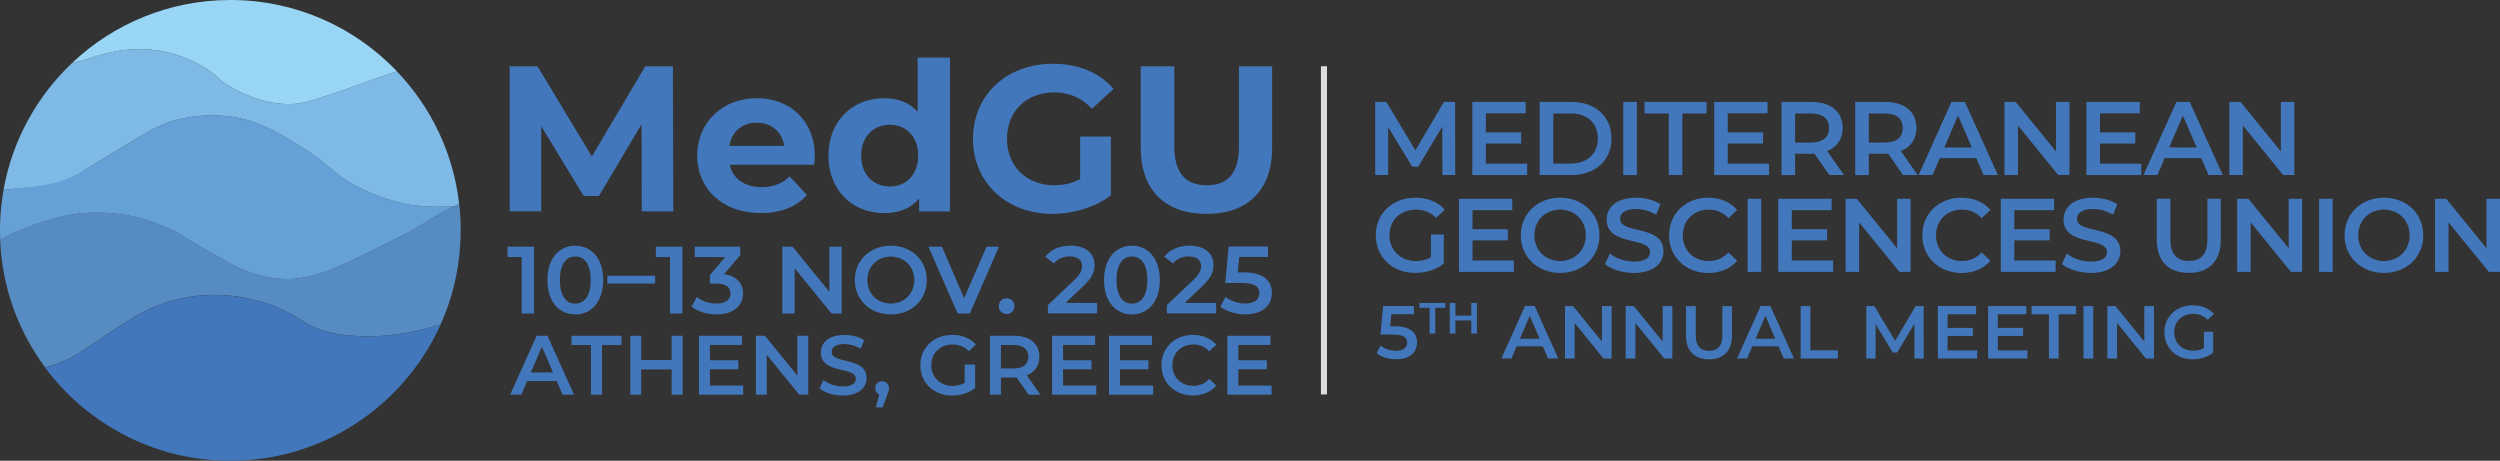 <?xml version="1.0" encoding="utf-8"?>
<!-- Generator: Adobe Illustrator 26.5.0, SVG Export Plug-In . SVG Version: 6.00 Build 0)  -->
<svg version="1.1" id="Layer_1" xmlns="http://www.w3.org/2000/svg" xmlns:xlink="http://www.w3.org/1999/xlink" x="0px" y="0px"
	 viewBox="0 0 445.35 82.07" style="enable-background:new 0 0 445.35 82.07;" xml:space="preserve">
<rect x="0" y="0" width="445.35" height="82.07" fill="#333333" stroke="none"/>
<style type="text/css">
	.st0{fill:#FFFFFF;}
	.st1{fill:#8EC340;}
	.st2{fill:#4377BB;}
	.st3{fill:#DBDDDB;}
	.st4{fill:#65A0D6;}
	.st5{fill:#7EBAE5;}
	.st6{fill:#578CC3;}
	.st7{fill:#99D5F4;}
</style>
<path class="st0" d="M8.17,52.61c0,0,1.9,0.73,2.91-0.37L8.17,52.61z"/>
<path class="st0" d="M7.64,52.54c0,0,0.75,1.25,0,1.81V52.54z"/>
<path class="st1" d="M63.45,62.74c-0.29-0.35-0.6-0.7-0.91-1.02v-0.01C62.82,61.99,63.13,62.35,63.45,62.74z"/>
<path class="st1" d="M60.24,63.06c-0.29-0.35-0.6-0.7-0.92-1.03v-0.01C59.61,62.3,59.92,62.66,60.24,63.06z"/>
<path class="st1" d="M63.85,62.78c-0.29-0.35-0.6-0.7-0.91-1.02v-0.01C63.23,62.03,63.54,62.39,63.85,62.78z"/>
<path class="st1" d="M60.64,63.1c-0.29-0.35-0.6-0.7-0.92-1.03v-0.01C60.02,62.34,60.33,62.7,60.64,63.1z"/>
<path class="st0" d="M8.32,52.71c0,0,1.9,0.73,2.91-0.37L8.32,52.71z"/>
<path class="st0" d="M7.79,52.64c0,0,0.75,1.25,0,1.81V52.64z"/>
<path class="st1" d="M63.6,62.85c-0.29-0.35-0.6-0.7-0.91-1.02v-0.01C62.97,62.09,63.28,62.46,63.6,62.85z"/>
<path class="st1" d="M60.39,63.16c-0.29-0.35-0.6-0.7-0.92-1.03v-0.01C59.76,62.4,60.07,62.77,60.39,63.16z"/>
<path class="st1" d="M64,62.89c-0.29-0.35-0.6-0.7-0.91-1.02v-0.01C63.38,62.13,63.69,62.5,64,62.89z"/>
<g>
	<g>
		<path class="st2" d="M95.14,43.94v11.9h-2.21V45.79h-2.52v-1.85H95.14z"/>
		<path class="st2" d="M97.51,49.89c0-3.91,2.14-6.12,4.96-6.12c2.84,0,4.98,2.21,4.98,6.12c0,3.91-2.14,6.12-4.98,6.12
			C99.65,56,97.51,53.79,97.51,49.89z M105.23,49.89c0-2.87-1.12-4.2-2.75-4.2c-1.61,0-2.74,1.33-2.74,4.2c0,2.87,1.12,4.2,2.74,4.2
			C104.1,54.08,105.23,52.76,105.23,49.89z"/>
		<path class="st2" d="M108.2,49.12h8.5v1.39h-8.5V49.12z"/>
		<path class="st2" d="M121.56,43.94v11.9h-2.21V45.79h-2.52v-1.85H121.56z"/>
		<path class="st2" d="M132.37,52.27c0,2.01-1.51,3.74-4.71,3.74c-1.68,0-3.37-0.51-4.47-1.38l0.95-1.72
			c0.85,0.71,2.14,1.17,3.48,1.17c1.58,0,2.52-0.7,2.52-1.8c0-1.07-0.78-1.77-2.58-1.77h-1.09V49l2.7-3.21h-5.41v-1.85h8.11v1.48
			l-2.89,3.43C131.24,49.14,132.37,50.48,132.37,52.27z"/>
		<path class="st2" d="M149.94,43.94v11.9h-1.82l-6.56-8.06v8.06h-2.19v-11.9h1.82l6.56,8.06v-8.06H149.94z"/>
		<path class="st2" d="M152.28,49.89c0-3.52,2.72-6.12,6.41-6.12s6.41,2.58,6.41,6.12c0,3.54-2.72,6.12-6.41,6.12
			S152.28,53.4,152.28,49.89z M162.87,49.89c0-2.43-1.78-4.18-4.18-4.18s-4.18,1.75-4.18,4.18s1.78,4.18,4.18,4.18
			S162.87,52.32,162.87,49.89z"/>
		<path class="st2" d="M177.95,43.94l-5.18,11.9h-2.18l-5.2-11.9h2.4l3.96,9.18l3.99-9.18H177.95z"/>
		<path class="st2" d="M177.92,54.54c0-0.85,0.63-1.41,1.39-1.41c0.77,0,1.39,0.56,1.39,1.41c0,0.82-0.63,1.41-1.39,1.41
			C178.55,55.95,177.92,55.36,177.92,54.54z"/>
		<path class="st2" d="M195.44,53.96v1.87h-8.77v-1.48l4.73-4.49c1.16-1.1,1.36-1.8,1.36-2.46c0-1.09-0.75-1.72-2.21-1.72
			c-1.16,0-2.12,0.39-2.79,1.24l-1.55-1.19c0.92-1.24,2.57-1.97,4.52-1.97c2.58,0,4.25,1.31,4.25,3.42c0,1.16-0.32,2.21-1.97,3.76
			l-3.18,3.03H195.44z"/>
		<path class="st2" d="M196.67,49.89c0-3.91,2.14-6.12,4.96-6.12c2.84,0,4.98,2.21,4.98,6.12c0,3.91-2.14,6.12-4.98,6.12
			C198.81,56,196.67,53.79,196.67,49.89z M204.39,49.89c0-2.87-1.12-4.2-2.75-4.2c-1.61,0-2.74,1.33-2.74,4.2
			c0,2.87,1.12,4.2,2.74,4.2C203.26,54.08,204.39,52.76,204.39,49.89z"/>
		<path class="st2" d="M216.64,53.96v1.87h-8.77v-1.48l4.73-4.49c1.16-1.1,1.36-1.8,1.36-2.46c0-1.09-0.75-1.72-2.21-1.72
			c-1.16,0-2.12,0.39-2.79,1.24l-1.55-1.19c0.92-1.24,2.57-1.97,4.52-1.97c2.58,0,4.25,1.31,4.25,3.42c0,1.16-0.32,2.21-1.97,3.76
			l-3.18,3.03H216.64z"/>
		<path class="st2" d="M226.57,52.18c0,2.09-1.51,3.82-4.71,3.82c-1.68,0-3.38-0.51-4.47-1.38l0.93-1.72
			c0.87,0.71,2.16,1.17,3.5,1.17c1.58,0,2.52-0.7,2.52-1.82c0-1.14-0.73-1.85-3.2-1.85h-2.87l0.61-6.48h6.99v1.85h-5.12l-0.25,2.75
			h1.14C225.16,48.54,226.57,50.07,226.57,52.18z"/>
	</g>
</g>
<g>
	<g>
		<path class="st2" d="M114.33,37.66l-0.04-15.52l-7.61,12.78h-2.7l-7.57-12.45v15.18H90.8V11.8h4.95l9.68,16.07l9.53-16.07h4.91
			l0.07,25.86H114.33z"/>
		<path class="st2" d="M145.03,29.35h-15.04c0.55,2.48,2.66,3.99,5.69,3.99c2.11,0,3.62-0.63,4.99-1.92l3.07,3.32
			c-1.85,2.11-4.62,3.21-8.2,3.21c-6.87,0-11.34-4.32-11.34-10.23c0-5.95,4.54-10.23,10.6-10.23c5.84,0,10.34,3.92,10.34,10.31
			C145.14,28.24,145.07,28.87,145.03,29.35z M129.92,25.99h9.79c-0.41-2.51-2.29-4.14-4.88-4.14
			C132.21,21.85,130.33,23.44,129.92,25.99z"/>
		<path class="st2" d="M169.23,10.25v27.41h-5.5v-2.29c-1.44,1.74-3.55,2.59-6.21,2.59c-5.62,0-9.94-3.99-9.94-10.23
			c0-6.24,4.32-10.23,9.94-10.23c2.44,0,4.51,0.78,5.95,2.4v-9.64H169.23z M163.57,27.72c0-3.44-2.22-5.5-5.06-5.5
			c-2.88,0-5.1,2.07-5.1,5.5c0,3.44,2.22,5.5,5.1,5.5C161.36,33.23,163.57,31.16,163.57,27.72z"/>
		<path class="st2" d="M192.42,24.32h5.47v10.49c-2.84,2.14-6.76,3.29-10.45,3.29c-8.13,0-14.11-5.58-14.11-13.37
			c0-7.79,5.98-13.37,14.22-13.37c4.54,0,8.31,1.55,10.82,4.47l-3.84,3.55c-1.88-1.99-4.06-2.92-6.69-2.92
			c-5.02,0-8.46,3.36-8.46,8.27c0,4.84,3.44,8.27,8.39,8.27c1.63,0,3.14-0.3,4.65-1.11V24.32z"/>
		<path class="st2" d="M203.21,26.28V11.8h5.98v14.26c0,4.91,2.14,6.94,5.76,6.94c3.66,0,5.76-2.03,5.76-6.94V11.8h5.91v14.48
			c0,7.61-4.36,11.82-11.71,11.82C207.57,38.1,203.21,33.89,203.21,26.28z"/>
	</g>
</g>
<g>
	<g>
		<path class="st2" d="M99.16,67.88h-5.25l-1.03,2.43h-2.01l4.73-10.5h1.92l4.74,10.5h-2.04L99.16,67.88z M98.51,66.35l-1.98-4.59
			l-1.96,4.59H98.51z"/>
		<path class="st2" d="M105.28,61.46h-3.48v-1.65h8.91v1.65h-3.48v8.85h-1.95V61.46z"/>
		<path class="st2" d="M121.6,59.81v10.5h-1.95v-4.5h-5.43v4.5h-1.95v-10.5h1.95v4.33h5.43v-4.33H121.6z"/>
		<path class="st2" d="M132.38,68.68v1.63h-7.87v-10.5h7.66v1.64h-5.71v2.73h5.07v1.6h-5.07v2.9H132.38z"/>
		<path class="st2" d="M143.98,59.81v10.5h-1.6l-5.79-7.11v7.11h-1.93v-10.5h1.6l5.79,7.11v-7.11H143.98z"/>
		<path class="st2" d="M146,69.2l0.68-1.51c0.84,0.67,2.17,1.16,3.46,1.16c1.63,0,2.32-0.58,2.32-1.37c0-2.26-6.24-0.78-6.24-4.68
			c0-1.7,1.35-3.13,4.23-3.13c1.26,0,2.58,0.33,3.49,0.93l-0.61,1.51c-0.95-0.55-1.98-0.82-2.9-0.82c-1.62,0-2.28,0.63-2.28,1.42
			c0,2.23,6.22,0.78,6.22,4.63c0,1.68-1.36,3.12-4.24,3.12C148.51,70.46,146.87,69.95,146,69.2z"/>
		<path class="st2" d="M158.36,69.17c0,0.33-0.08,0.6-0.35,1.29l-0.77,2.11h-1.21l0.6-2.29c-0.42-0.18-0.71-0.57-0.71-1.11
			c0-0.75,0.52-1.25,1.21-1.25C157.85,67.93,158.36,68.44,158.36,69.17z"/>
		<path class="st2" d="M171.86,64.94h1.85v4.19c-1.1,0.88-2.62,1.33-4.11,1.33c-3.25,0-5.65-2.27-5.65-5.4c0-3.13,2.4-5.4,5.68-5.4
			c1.75,0,3.23,0.58,4.21,1.71l-1.23,1.2c-0.82-0.83-1.77-1.2-2.9-1.2c-2.23,0-3.81,1.51-3.81,3.69c0,2.13,1.57,3.69,3.79,3.69
			c0.75,0,1.48-0.15,2.16-0.54V64.94z"/>
		<path class="st2" d="M183.23,70.31l-2.15-3.08c-0.13,0.02-0.27,0.02-0.4,0.02h-2.37v3.06h-1.95v-10.5h4.32
			c2.76,0,4.47,1.41,4.47,3.74c0,1.59-0.81,2.76-2.23,3.31l2.41,3.45H183.23z M180.59,61.46h-2.28v4.18h2.28
			c1.71,0,2.6-0.78,2.6-2.1C183.19,62.23,182.3,61.46,180.59,61.46z"/>
		<path class="st2" d="M195.29,68.68v1.63h-7.87v-10.5h7.66v1.64h-5.71v2.73h5.07v1.6h-5.07v2.9H195.29z"/>
		<path class="st2" d="M205.43,68.68v1.63h-7.87v-10.5h7.66v1.64h-5.71v2.73h5.07v1.6h-5.07v2.9H205.43z"/>
		<path class="st2" d="M206.9,65.06c0-3.13,2.4-5.4,5.62-5.4c1.71,0,3.18,0.62,4.15,1.75l-1.26,1.18c-0.77-0.82-1.71-1.23-2.81-1.23
			c-2.17,0-3.75,1.53-3.75,3.69c0,2.16,1.57,3.69,3.75,3.69c1.1,0,2.04-0.41,2.81-1.25l1.26,1.2c-0.97,1.14-2.44,1.75-4.17,1.75
			C209.3,70.46,206.9,68.2,206.9,65.06z"/>
		<path class="st2" d="M226.52,68.68v1.63h-7.87v-10.5h7.66v1.64h-5.71v2.73h5.07v1.6h-5.07v2.9H226.52z"/>
	</g>
</g>
<rect x="235.31" y="11.8" class="st3" width="1.08" height="58.47"/>
<path class="st1" d="M60.8,63.2c-0.29-0.35-0.6-0.7-0.92-1.03v-0.01C60.17,62.44,60.48,62.81,60.8,63.2z"/>
<g>
	<path class="st4" d="M81.1,36.68c-0.15,0.07-0.31,0.14-0.47,0.22c-3.03,1.44-3.75,2.17-7.12,4.09c-1.54,0.87-3.77,1.97-8.24,4.15
		c-0.66,0.32-1.23,0.6-1.75,0.85c-1.65,0.81-2.63,1.27-3.33,1.55c-2.82,1.1-5.17,2.03-8.36,2.16c-3.45,0.14-6.11-0.74-7.53-1.23
		c-1.08-0.37-2.21-0.93-3.84-1.82c-0.81-0.45-1.76-0.98-2.88-1.62c-4.94-2.81-4.92-3.09-7.18-4.15c-1.43-0.66-4.17-1.91-7.94-2.57
		c-1.06-0.19-4.75-0.77-9.46-0.12c0,0-4.55,0.63-10.86,3.45c-0.98,0.44-0.87,0.45-2.11,1.09C0.01,42.15,0,41.6,0,41.04
		c0-0.31,0.01-0.61,0.01-0.92c0.01-0.23,0.01-0.46,0.02-0.68c0.03-0.85,0.09-1.69,0.18-2.53c0.02-0.27,0.05-0.54,0.09-0.8
		c0.05-0.47,0.11-0.94,0.19-1.41c0.04-0.22,0.07-0.44,0.11-0.66c0.01-0.08,0.02-0.15,0.04-0.23c3.5-0.25,8.61-1.13,10.64-1.94
		c3.73-1.49,1.61-0.32,10.49-5.66c4.34-2.61,6.55-3.93,8.82-4.62c1.6-0.48,5.58-1.51,10.52-0.81c4.93,0.69,8.28,2.74,12.21,5.14
		c6.08,3.72,6.05,5.33,11.5,7.88c4.28,2.01,7.61,2.56,8.47,2.69C76.49,36.98,79.34,36.85,81.1,36.68z"/>
	<path class="st5" d="M81.8,36.36c-0.22,0.1-0.45,0.2-0.69,0.32c-0.01-0.01-0.01,0-0.01,0c-1.76,0.17-4.61,0.3-7.82-0.19
		c-0.86-0.13-4.19-0.68-8.47-2.69c-5.46-2.55-5.43-4.16-11.5-7.88c-3.93-2.4-7.27-4.45-12.21-5.14c-4.94-0.69-8.92,0.34-10.52,0.81
		c-2.26,0.69-4.48,2.01-8.82,4.62c-8.88,5.34-7.6,4.78-10.62,5.96c-2.03,0.79-7.01,1.39-10.51,1.64c1.57-8.84,5.98-16.7,12.23-22.61
		c1.06-0.21,2.1-0.45,3.11-0.82c0.4-0.15,4.25-1.55,8.47-1.63c5.37-0.11,9.52,1.95,10.75,2.57c3.58,1.82,3.11,2.76,6.71,4.61
		c1.64,0.84,5.68,2.92,10.69,2.57c1.71-0.12,4.16-0.95,9.05-2.63c2.35-0.8,3.01-1.11,6.08-2.16c1.13-0.38,2.11-0.72,2.98-1.01
		C76.73,19,80.77,27.22,81.8,36.36z"/>
	<path class="st6" d="M82.07,41.04c0,0.35-0.01,0.71-0.02,1.06c0,0.13-0.01,0.26-0.01,0.39c0,0.02,0,0.05-0.01,0.07
		c-0.01,0.34-0.02,0.68-0.05,1.02c0.01,0.02,0,0.04,0,0.06c-0.31,5.01-1.52,9.77-3.48,14.14c-3.57,1.13-8.75,2.34-14.35,2.1
		c-2.17-0.09-4.91-0.24-8.1-1.56c-2.41-1-2.67-1.68-5.3-2.96c-0.86-0.42-4.41-2.1-9.34-2.65c-5.21-0.58-9.25,0.41-10.59,0.78
		c-4.06,1.1-6.84,2.88-10.12,4.98c-3.74,2.39-7.29,5.33-10.75,6.38c-0.11,0.04-0.85,0.25-1.88,0.64
		c-4.77-6.41-7.72-14.27-8.05-22.79c1.24-0.63,1.13-0.65,2.11-1.09c6.32-2.82,10.86-3.45,10.86-3.45c4.71-0.65,8.4-0.07,9.46,0.12
		c3.77,0.66,6.51,1.91,7.94,2.57c2.26,1.05,2.24,1.33,7.18,4.15c3.38,1.92,5.1,2.89,6.72,3.45c1.42,0.48,4.07,1.36,7.53,1.23
		c3.18-0.13,5.53-1.06,8.36-2.16c0.7-0.28,1.68-0.74,3.33-1.55c0.01,0,0.01,0,0.01,0c0.24-0.12,0.5-0.24,0.77-0.38
		c0.3-0.15,0.63-0.31,0.97-0.47c4.46-2.18,6.7-3.27,8.24-4.15c3.37-1.91,4.09-2.65,7.12-4.09c0.41-0.19,0.8-0.37,1.17-0.54h0.01
		c0.01,0.11,0.02,0.22,0.04,0.33c0.02,0.16,0.04,0.32,0.05,0.48c0,0.01,0,0.01,0,0.01c0.02,0.18,0.04,0.35,0.05,0.53
		c0.01,0.04,0.01,0.08,0.01,0.11c0.01,0.12,0.02,0.24,0.02,0.37c0.02,0.27,0.04,0.54,0.05,0.81c0.02,0.29,0.03,0.58,0.04,0.88
		C82.07,40.26,82.07,40.65,82.07,41.04z"/>
	<path class="st7" d="M15.98,10.37c-1.01,0.37-2.05,0.61-3.11,0.82C20.22,4.26,30.13,0,41.04,0c11.67,0,22.2,4.87,29.67,12.7
		c-0.87,0.29-1.85,0.63-2.98,1.01c-3.07,1.05-3.73,1.36-6.08,2.16c-4.89,1.68-7.34,2.51-9.05,2.63c-5.01,0.35-9.05-1.73-10.69-2.57
		c-3.61-1.85-3.13-2.79-6.71-4.61c-1.22-0.62-5.38-2.68-10.75-2.57C20.24,8.83,16.39,10.23,15.98,10.37z"/>
	<path class="st2" d="M78.51,57.78c-0.43,0.94-0.88,1.88-1.38,2.78c-0.18,0.34-0.37,0.67-0.57,1.01c-0.08,0.14-0.15,0.27-0.24,0.41
		c-0.17,0.29-0.35,0.58-0.53,0.86c-0.05,0.07-0.09,0.14-0.14,0.21c-0.19,0.31-0.4,0.61-0.6,0.92c-0.34,0.5-0.68,0.99-1.05,1.47
		c-0.18,0.25-0.37,0.5-0.56,0.74c-0.24,0.31-0.49,0.63-0.74,0.93c-0.33,0.4-0.67,0.8-1.02,1.19c-7.51,8.46-18.46,13.78-30.67,13.78
		c-8.69,0-16.75-2.7-23.38-7.32h-0.01c-0.97-0.67-1.91-1.39-2.82-2.14c-0.17-0.14-0.33-0.27-0.49-0.41
		c-0.21-0.18-0.42-0.36-0.63-0.55c-0.17-0.14-0.33-0.29-0.49-0.44c-0.08-0.07-0.15-0.14-0.23-0.21c-0.17-0.15-0.32-0.31-0.48-0.46
		c-0.51-0.49-1-0.99-1.47-1.5c-0.2-0.21-0.4-0.43-0.59-0.64c-0.83-0.93-1.62-1.89-2.36-2.89c1.03-0.38,1.77-0.6,1.88-0.64
		c3.45-1.05,7-3.99,10.75-6.38c1.36-0.87,2.65-1.69,3.97-2.43c1.85-1.04,3.79-1.91,6.15-2.56c1.35-0.37,5.39-1.36,10.59-0.78
		c4.93,0.54,8.49,2.23,9.34,2.65c2.62,1.28,2.89,1.96,5.3,2.96c0.47,0.19,0.92,0.36,1.36,0.5c2.61,0.86,4.88,0.97,6.73,1.06
		c0.1,0.01,0.2,0.01,0.3,0.01C69.95,60.08,75.01,58.9,78.51,57.78z"/>
</g>
<g>
	<g>
		<g>
			<path class="st2" d="M256.95,31.18l-0.02-8.63l-4.28,7.14h-1.08l-4.28-7.03v8.52h-2.31V18.16h1.99l5.17,8.63l5.08-8.63h1.99
				l0.02,13.02H256.95z"/>
			<path class="st2" d="M272.05,29.15v2.03h-9.77V18.16h9.5v2.03h-7.09v3.39h6.29v1.99h-6.29v3.59H272.05z"/>
			<path class="st2" d="M274.28,18.16h5.69c4.22,0,7.1,2.6,7.1,6.51s-2.88,6.51-7.1,6.51h-5.69V18.16z M279.86,29.13
				c2.9,0,4.78-1.77,4.78-4.46c0-2.7-1.88-4.46-4.78-4.46h-3.16v8.93H279.86z"/>
			<path class="st2" d="M289.17,18.16h2.42v13.02h-2.42V18.16z"/>
			<path class="st2" d="M297.28,20.21h-4.32v-2.05h11.05v2.05h-4.32v10.97h-2.42V20.21z"/>
			<path class="st2" d="M315.14,29.15v2.03h-9.77V18.16h9.5v2.03h-7.09v3.39h6.29v1.99h-6.29v3.59H315.14z"/>
			<path class="st2" d="M325.88,31.18l-2.66-3.81c-0.17,0.02-0.33,0.02-0.5,0.02h-2.94v3.79h-2.42V18.16h5.36
				c3.42,0,5.54,1.75,5.54,4.63c0,1.97-1,3.42-2.77,4.11l2.99,4.28H325.88z M322.61,20.21h-2.83v5.19h2.83
				c2.12,0,3.22-0.97,3.22-2.6C325.83,21.15,324.73,20.21,322.61,20.21z"/>
			<path class="st2" d="M339.01,31.18l-2.66-3.81c-0.17,0.02-0.33,0.02-0.5,0.02h-2.94v3.79h-2.42V18.16h5.36
				c3.42,0,5.54,1.75,5.54,4.63c0,1.97-1,3.42-2.77,4.11l2.99,4.28H339.01z M335.74,20.21h-2.83v5.19h2.83
				c2.12,0,3.22-0.97,3.22-2.6C338.95,21.15,337.86,20.21,335.74,20.21z"/>
			<path class="st2" d="M352.06,28.17h-6.51l-1.28,3.01h-2.49l5.86-13.02h2.38l5.88,13.02h-2.53L352.06,28.17z M351.26,26.27
				l-2.46-5.69l-2.44,5.69H351.26z"/>
			<path class="st2" d="M368.65,18.16v13.02h-1.99l-7.18-8.82v8.82h-2.4V18.16h1.99l7.18,8.82v-8.82H368.65z"/>
			<path class="st2" d="M381.45,29.15v2.03h-9.77V18.16h9.5v2.03h-7.09v3.39h6.29v1.99h-6.29v3.59H381.45z"/>
			<path class="st2" d="M392.12,28.17h-6.51l-1.28,3.01h-2.49l5.86-13.02h2.38l5.88,13.02h-2.53L392.12,28.17z M391.32,26.27
				l-2.46-5.69l-2.44,5.69H391.32z"/>
			<path class="st2" d="M408.71,18.16v13.02h-1.99l-7.18-8.82v8.82h-2.4V18.16h1.99l7.18,8.82v-8.82H408.71z"/>
		</g>
	</g>
	<g>
		<path class="st2" d="M254.9,41.77h2.29v5.19c-1.36,1.1-3.25,1.66-5.1,1.66c-4.04,0-7.01-2.81-7.01-6.7c0-3.89,2.98-6.7,7.05-6.7
			c2.18,0,4,0.73,5.23,2.12l-1.53,1.49c-1.02-1.02-2.19-1.49-3.59-1.49c-2.77,0-4.72,1.88-4.72,4.58c0,2.64,1.95,4.58,4.71,4.58
			c0.93,0,1.84-0.19,2.68-0.67V41.77z"/>
		<path class="st2" d="M269.67,46.4v2.03h-9.77V35.41h9.5v2.03h-7.09v3.39h6.29v1.99h-6.29v3.59H269.67z"/>
		<path class="st2" d="M270.91,41.92c0-3.85,2.98-6.7,7.01-6.7c4.04,0,7.01,2.83,7.01,6.7c0,3.87-2.98,6.7-7.01,6.7
			C273.89,48.61,270.91,45.77,270.91,41.92z M282.5,41.92c0-2.66-1.95-4.58-4.58-4.58c-2.62,0-4.58,1.92-4.58,4.58
			c0,2.66,1.95,4.58,4.58,4.58C280.54,46.49,282.5,44.58,282.5,41.92z"/>
		<path class="st2" d="M285.93,47.05l0.84-1.88c1.04,0.84,2.7,1.43,4.3,1.43c2.03,0,2.88-0.72,2.88-1.69c0-2.81-7.74-0.97-7.74-5.8
			c0-2.1,1.67-3.89,5.25-3.89c1.56,0,3.2,0.41,4.33,1.15l-0.76,1.88c-1.17-0.69-2.46-1.02-3.59-1.02c-2.01,0-2.83,0.78-2.83,1.77
			c0,2.77,7.72,0.97,7.72,5.75c0,2.08-1.69,3.87-5.26,3.87C289.04,48.61,287.01,47.98,285.93,47.05z"/>
		<path class="st2" d="M297.33,41.92c0-3.89,2.98-6.7,6.98-6.7c2.12,0,3.94,0.76,5.15,2.18l-1.56,1.47
			c-0.95-1.02-2.12-1.53-3.48-1.53c-2.7,0-4.65,1.9-4.65,4.58c0,2.68,1.95,4.58,4.65,4.58c1.36,0,2.53-0.5,3.48-1.54l1.56,1.49
			c-1.21,1.41-3.03,2.18-5.17,2.18C300.31,48.61,297.33,45.8,297.33,41.92z"/>
		<path class="st2" d="M311.32,35.41h2.42v13.02h-2.42V35.41z"/>
		<path class="st2" d="M326.55,46.4v2.03h-9.77V35.41h9.5v2.03h-7.09v3.39h6.29v1.99h-6.29v3.59H326.55z"/>
		<path class="st2" d="M340.35,35.41v13.02h-1.99l-7.18-8.82v8.82h-2.4V35.41h1.99l7.18,8.82v-8.82H340.35z"/>
		<path class="st2" d="M342.44,41.92c0-3.89,2.98-6.7,6.98-6.7c2.12,0,3.94,0.76,5.15,2.18l-1.56,1.47
			c-0.95-1.02-2.12-1.53-3.48-1.53c-2.7,0-4.65,1.9-4.65,4.58c0,2.68,1.95,4.58,4.65,4.58c1.36,0,2.53-0.5,3.48-1.54l1.56,1.49
			c-1.21,1.41-3.03,2.18-5.17,2.18C345.42,48.61,342.44,45.8,342.44,41.92z"/>
		<path class="st2" d="M366.19,46.4v2.03h-9.77V35.41h9.5v2.03h-7.09v3.39h6.29v1.99h-6.29v3.59H366.19z"/>
		<path class="st2" d="M367.32,47.05l0.84-1.88c1.04,0.84,2.7,1.43,4.3,1.43c2.03,0,2.88-0.72,2.88-1.69c0-2.81-7.74-0.97-7.74-5.8
			c0-2.1,1.67-3.89,5.25-3.89c1.56,0,3.2,0.41,4.33,1.15l-0.76,1.88c-1.17-0.69-2.46-1.02-3.59-1.02c-2.01,0-2.83,0.78-2.83,1.77
			c0,2.77,7.72,0.97,7.72,5.75c0,2.08-1.69,3.87-5.26,3.87C370.43,48.61,368.4,47.98,367.32,47.05z"/>
		<path class="st2" d="M384.21,42.75v-7.35h2.42v7.25c0,2.68,1.21,3.83,3.31,3.83c2.1,0,3.29-1.15,3.29-3.83v-7.25h2.38v7.35
			c0,3.79-2.14,5.86-5.69,5.86C386.35,48.61,384.21,46.55,384.21,42.75z"/>
		<path class="st2" d="M410.1,35.41v13.02h-1.99l-7.18-8.82v8.82h-2.4V35.41h1.99l7.18,8.82v-8.82H410.1z"/>
		<path class="st2" d="M413.12,35.41h2.42v13.02h-2.42V35.41z"/>
		<path class="st2" d="M417.66,41.92c0-3.85,2.98-6.7,7.01-6.7c4.04,0,7.01,2.83,7.01,6.7c0,3.87-2.98,6.7-7.01,6.7
			C420.64,48.61,417.66,45.77,417.66,41.92z M429.25,41.92c0-2.66-1.95-4.58-4.58-4.58c-2.62,0-4.58,1.92-4.58,4.58
			c0,2.66,1.95,4.58,4.58,4.58C427.3,46.49,429.25,44.58,429.25,41.92z"/>
		<path class="st2" d="M445.35,35.41v13.02h-1.99l-7.18-8.82v8.82h-2.4V35.41h1.99l7.18,8.82v-8.82H445.35z"/>
	</g>
</g>
<g>
	<g>
		<path class="st2" d="M252.43,61c0,1.64-1.19,3-3.7,3c-1.32,0-2.66-0.4-3.51-1.08l0.73-1.35c0.68,0.56,1.7,0.92,2.75,0.92
			c1.24,0,1.98-0.55,1.98-1.43c0-0.89-0.57-1.46-2.51-1.46h-2.26l0.48-5.09h5.49v1.46h-4.02l-0.2,2.16h0.89
			C251.32,58.14,252.43,59.34,252.43,61z"/>
		<path class="st2" d="M254.68,54.83h-1.81v-0.86h4.62v0.86h-1.81v4.59h-1.01V54.83z"/>
		<path class="st2" d="M263.1,53.97v5.45h-1.01v-2.33h-2.82v2.33h-1.01v-5.45h1.01v2.25h2.82v-2.25H263.1z"/>
		<path class="st2" d="M274.84,61.7h-4.67l-0.92,2.16h-1.79l4.21-9.35h1.71l4.22,9.35h-1.82L274.84,61.7z M274.27,60.34l-1.76-4.09
			l-1.75,4.09H274.27z"/>
		<path class="st2" d="M287.09,54.52v9.35h-1.43l-5.15-6.33v6.33h-1.72v-9.35h1.43l5.15,6.33v-6.33H287.09z"/>
		<path class="st2" d="M297.91,54.52v9.35h-1.43l-5.15-6.33v6.33h-1.72v-9.35h1.43l5.15,6.33v-6.33H297.91z"/>
		<path class="st2" d="M300.34,59.8v-5.27h1.74v5.21c0,1.92,0.87,2.75,2.38,2.75s2.36-0.83,2.36-2.75v-5.21h1.71v5.27
			c0,2.72-1.54,4.21-4.09,4.21C301.88,64,300.34,62.52,300.34,59.8z"/>
		<path class="st2" d="M316.82,61.7h-4.67l-0.92,2.16h-1.79l4.21-9.35h1.71l4.22,9.35h-1.82L316.82,61.7z M316.25,60.34l-1.76-4.09
			l-1.75,4.09H316.25z"/>
		<path class="st2" d="M320.76,54.52h1.74v7.88h4.89v1.47h-6.62V54.52z"/>
		<path class="st2" d="M341.04,63.87l-0.01-6.2l-3.07,5.13h-0.77l-3.07-5.05v6.12h-1.66v-9.35h1.43l3.71,6.19l3.65-6.19h1.43
			l0.01,9.35H341.04z"/>
		<path class="st2" d="M352.22,62.41v1.46h-7.01v-9.35h6.82v1.46h-5.09v2.43h4.51v1.43h-4.51v2.58H352.22z"/>
		<path class="st2" d="M361.17,62.41v1.46h-7.01v-9.35h6.82v1.46h-5.09v2.43h4.51v1.43h-4.51v2.58H361.17z"/>
		<path class="st2" d="M365,55.99h-3.1v-1.47h7.93v1.47h-3.1v7.88H365V55.99z"/>
		<path class="st2" d="M371.15,54.52h1.74v9.35h-1.74V54.52z"/>
		<path class="st2" d="M383.71,54.52v9.35h-1.43l-5.15-6.33v6.33h-1.72v-9.35h1.43l5.15,6.33v-6.33H383.71z"/>
		<path class="st2" d="M392.61,59.09h1.64v3.73c-0.97,0.79-2.34,1.19-3.66,1.19c-2.9,0-5.03-2.02-5.03-4.81
			c0-2.79,2.14-4.81,5.06-4.81c1.56,0,2.87,0.52,3.75,1.52l-1.09,1.07c-0.73-0.73-1.58-1.07-2.58-1.07c-1.99,0-3.39,1.35-3.39,3.28
			c0,1.9,1.4,3.28,3.38,3.28c0.67,0,1.32-0.13,1.92-0.48V59.09z"/>
	</g>
</g>
</svg>
